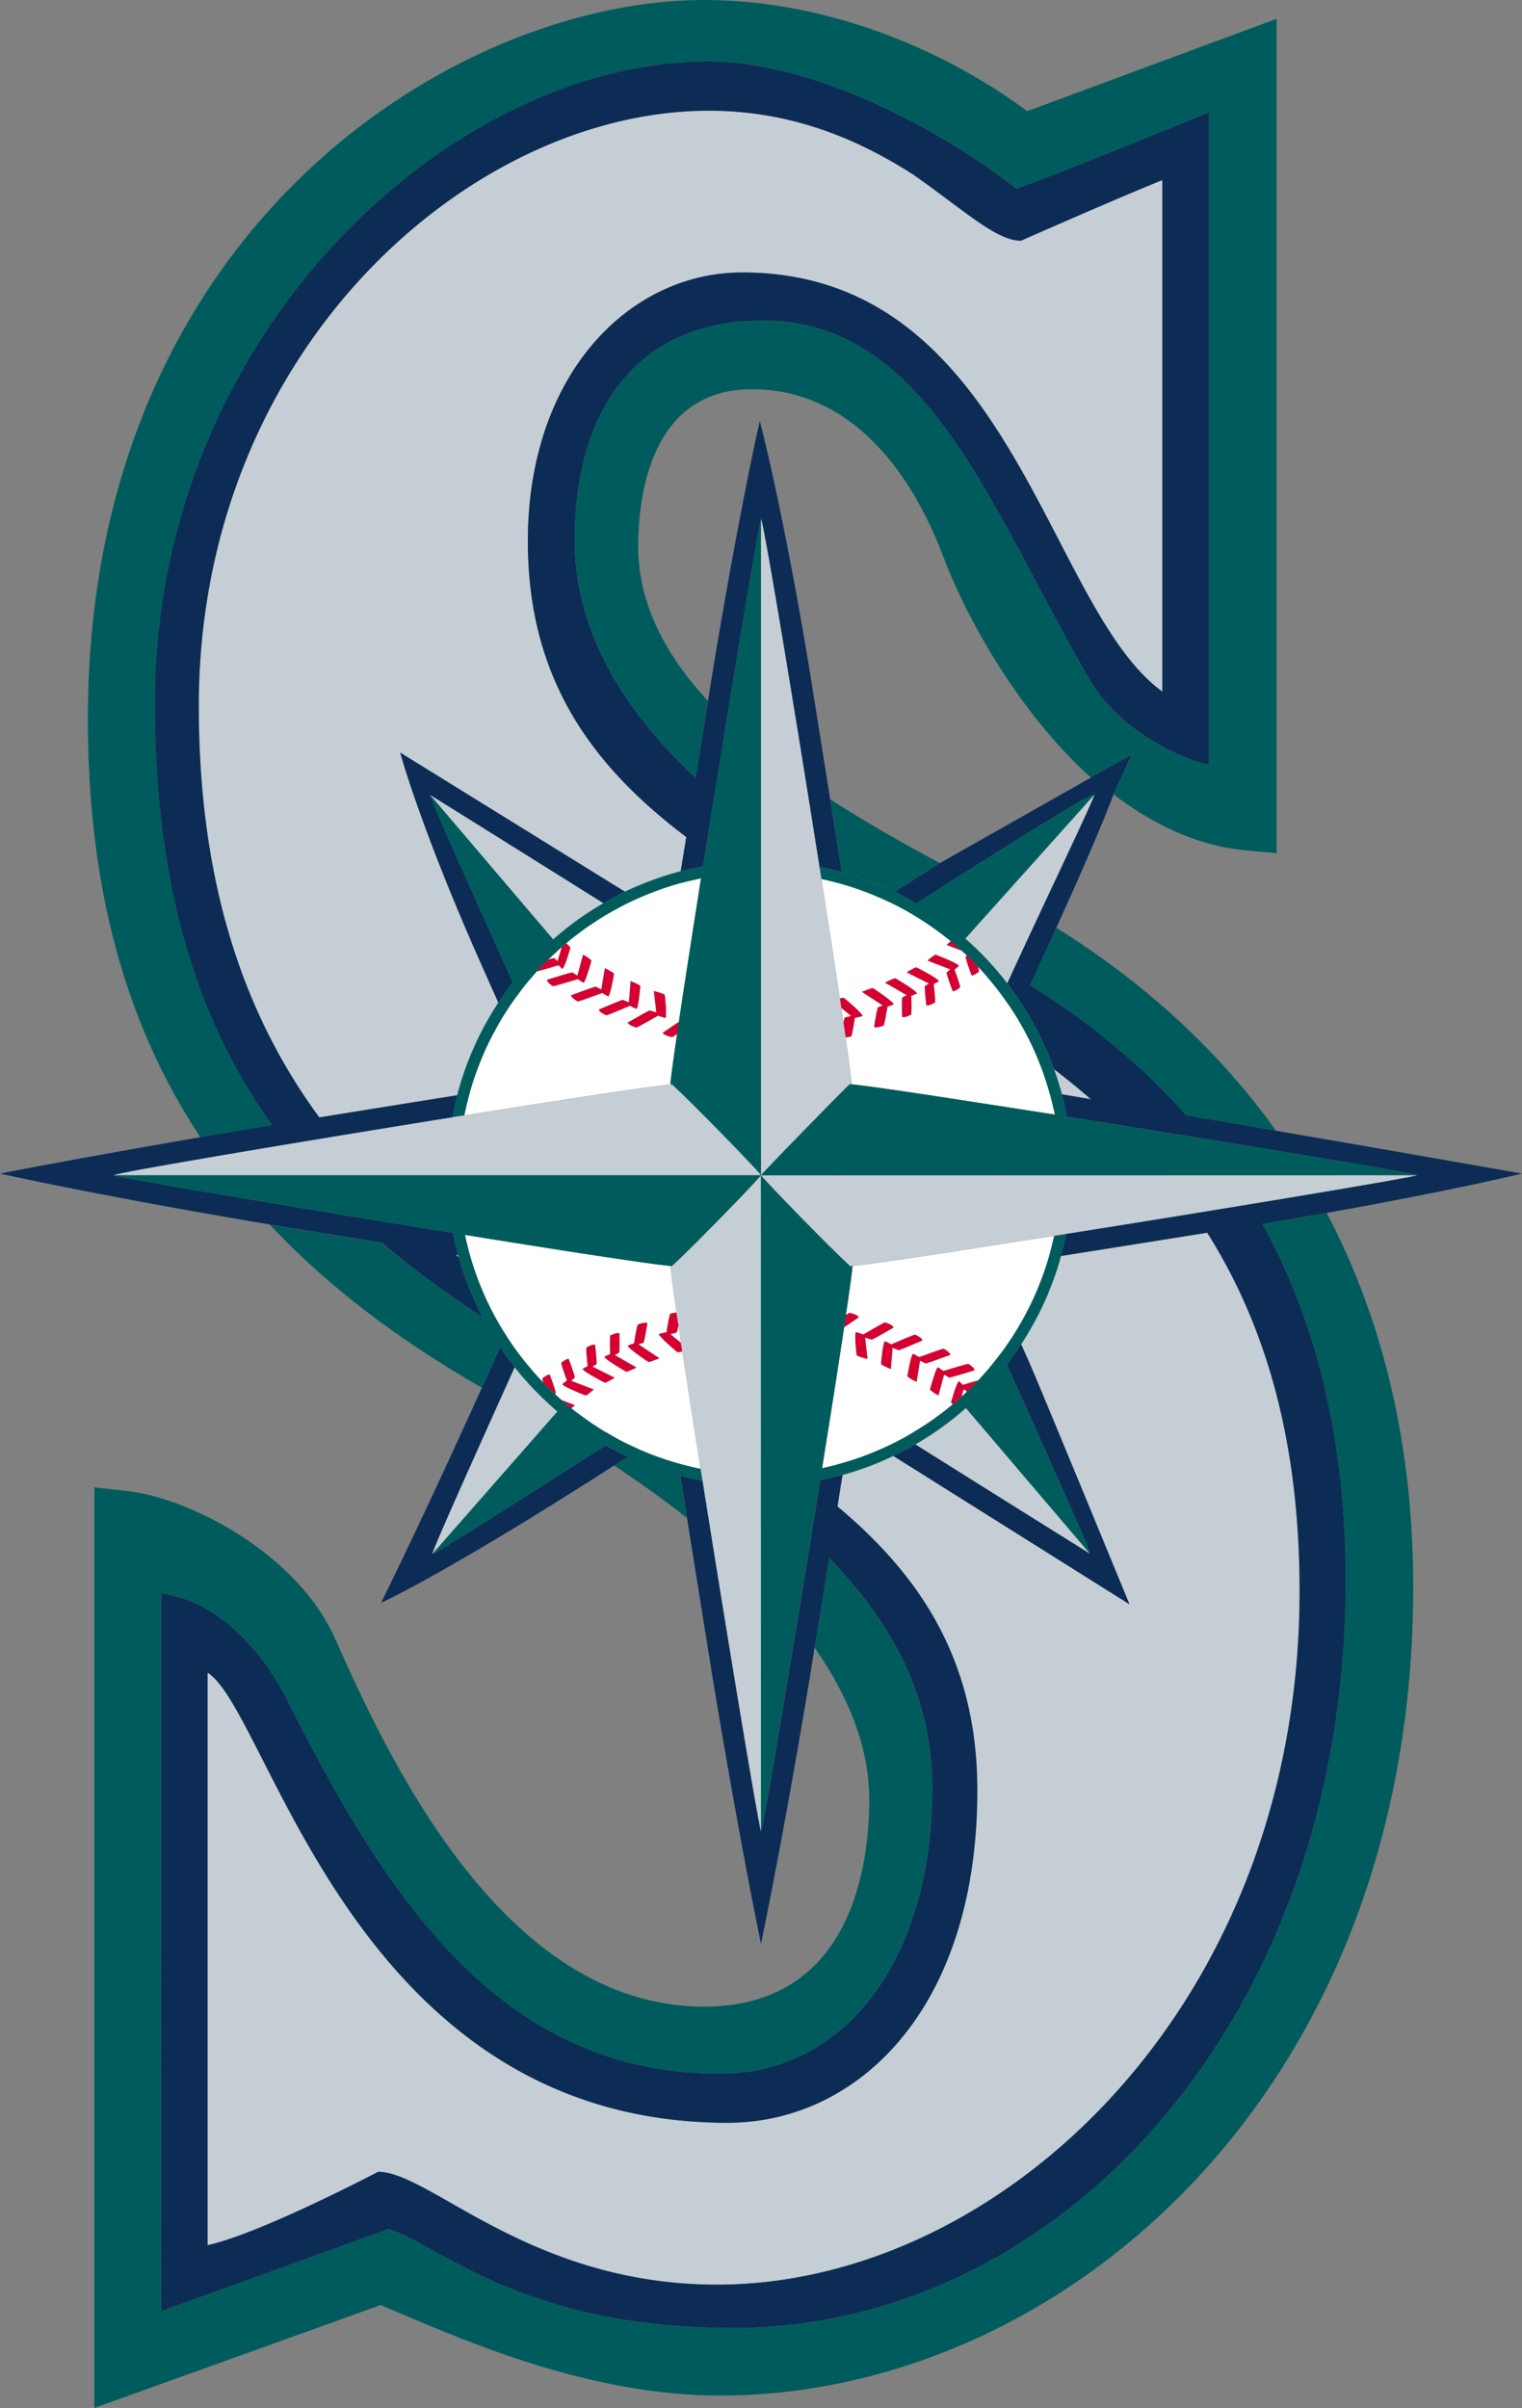 <svg xmlns="http://www.w3.org/2000/svg" width="114.008" height="180.311" viewBox="0 0 114.008 180.311"><rect x="0" y="0" width="114.008" height="180.311" fill="#808080" stroke="none"/><path fill="#005c5c" d="M63.054 65.312c1.373.37 2.71.866 3.972 1.472l3.378-2.153c-2.723-1.46-5.536-3.055-8.215-4.775.3 1.907.604 3.812.864 5.457zm-15.156 43.241h.013l-.012-.012v.013zm-1.688-.841.005.012c-.006-.012-.013-.012-.013-.012h.007z"/><path fill="#005c5c" d="M99.38 90.824c-1.436.247-2.983.52-4.62.792l-.2.037c3.897 7.077 6.236 15.824 6.236 26.724 0 32.75-21.287 55.947-45.913 55.947-15.78 0-21.954-6.223-25.778-7.41l-17.036 6.16V119.33c4.076.47 7.546 4.18 9.458 8.004 7.565 15.12 16.14 27.95 32.402 27.95 9.564 0 15.898-8.822 15.898-21.368 0-6.978-3.118-12.52-7.727-17.247-.042.26-.08.52-.123.78-.365 2.263-.71 4.403-.964 5.925 2.697 3.848 4.1 7.683 4.1 11.395 0 4.664-1.205 15.49-12.383 15.49-15.293 0-23.947-19.325-27.64-27.577-2.858-6.384-10.887-10.516-15.583-11.036l-2.443-.272v68.937s19.968-7.163 21.452-7.708c.495.223 1.015.433 1.015.433 5.934 2.536 14.897 6.347 24.4 6.347 25.522 0 51.93-22.64 51.93-60.537 0-10.48-2.2-19.87-6.48-28.023zM79.126 69.47c-.353.792-.736 1.633-1.157 2.536 0 0-.273.606-.683 1.497-.043.087-.08.173-.123.272 4.287 2.672 8.25 5.864 11.667 9.737l.218.037c2.177.37 4.386.74 6.538 1.125-4.218-5.902-9.73-11-16.46-15.205zM76.942 8.326C71.392 4.17 62.522 0 52.73 0 34.122 0 6.582 17.098 6.582 53.82c0 12.433 2.704 22.69 8.425 31.338 1.485-.247 3.068-.532 4.74-.804.21-.037.42-.074.635-.11-5.363-7.486-8.777-17.36-8.777-31.624 0-27.49 21.997-48.016 41.484-48.016 8.01 0 17.77 5.345 23.03 9.526 3.1-1.052 14.438-5.715 14.438-5.715v48.87c-3.397-.842-7.157-3.354-8.895-6.336C74.253 38.28 69.593 24 57.153 24c-9.564 0-14.104 6.867-14.104 16.43 0 6.67 3.475 12.607 9.06 17.816.026-.136.045-.285.076-.42.322-2.055.63-3.96.848-5.333-3.16-3.415-5.227-7.25-5.227-11.58 0-3.538.828-11.766 8.512-11.766 8.38 0 12.58 7.855 14.338 12.53 1.67 4.443 5.592 11.644 11.08 16.568l3.03-1.744-1.36 2.982s.018-.05 0 0c2.895 2.202 6.167 3.823 9.805 4.182l2.412.223V1.41c-.002 0-16.834 6.236-18.683 6.916z"/><path fill="#c4ced4" d="M46.018 68.158h-.007.014m20.029 40.322h.006-.012m7.158 25.584c0 16.455-9.038 24.893-18.7 24.893-28.055 0-34.29-30.782-38.955-33.702v42.87c3.935-.855 12.775-5.494 12.775-5.494 3.897 0 11.37 8.45 25.394 8.45 21.198 0 43.63-20.784 43.63-51.95 0-11.567-2.697-20.128-6.922-26.822-2.946.47-7.35 1.175-10.95 1.745a23.36 23.36 0 0 1-2.987 6.607c.347.78.576 1.287.576 1.287.588 1.3 7.54 18.187 7.54 18.187s-11.537-7.25-17.69-11.11a22.643 22.643 0 0 1-3.805 1.423c-.123.73-.246 1.534-.377 2.363 6.21 5.195 10.473 11.555 10.473 21.254zm1.806-32.774h-.006M34.32 93.98a.974.974 0 0 1-.192-.026c.08.062.16.124.24.198-.01-.062-.036-.11-.05-.173zm2.06-21.034c-4.825-10.727-6.403-16.59-6.403-16.59s10.726 6.63 16.832 10.416a24.23 24.23 0 0 1 4.18-1.534c.13-.792.272-1.658.415-2.56-6.954-5.26-11.865-11.73-11.865-22.147 0-12.544 7.633-20.128 16.052-20.128 20.254 0 22.722 25.053 31.475 31.388V13.486c-3.31 1.324-10.59 4.54-10.59 4.54-1.875 0-4.367-2.374-8.098-4.973-3.75-2.388-8.74-4.764-15.28-4.764-17.922 0-38.21 17.964-38.21 44.576 0 13.733 3.61 23.433 9.03 30.807 2.795-.445 6.89-1.113 10.33-1.658.65-2.5 1.7-4.838 3.08-6.928-.554-1.238-.95-2.14-.95-2.14zm26.878 36.56h.006-.006M79.546 81.94c.693.125 1.43.248 2.165.372a55.728 55.728 0 0 0-2.758-2.252c.223.62.42 1.25.594 1.88zm-44.366-.086v.012-.012"/><path fill="#c4ced4" d="M41.997 70.99c-.315.286-.625.57-.927.867.327-.322.66-.63 1.007-.928-.03.012-.055.037-.08.06z"/><path fill="#fff" d="M50.72 77.425c-.2.136-.36.235-.385.235 0 0-.44-.087-.618-.235h-.013.006a.182.182 0 0 1-.062-.087s.768-.532 1.206-.817c.21-1.422.46-3.067.742-4.874.28-1.82.594-3.81.916-5.877-.564.123-1.12.247-1.67.395-1.09.31-2.14.693-3.156 1.15-.57.26-1.125.533-1.663.842h-.013c-.31.173-.612.346-.91.532-.018.01-.037.024-.056.036-.277.173-.544.346-.81.532-.038.025-.08.05-.124.074a47.49 47.49 0 0 0-.717.52c-.056.05-.11.087-.16.124-.28.21-.552.433-.824.656.104.1.284.26.308.346 0 0-.42 1.51-.6 1.57 0 0-.16-.147-.278-.27-.186.048-1.193.358-1.62.457-.248.272-.49.557-.718.83-.013.01-.018.024-.03.036-.223.273-.446.558-.656.855a17.172 17.172 0 0 0-1.07 1.56c-.26.407-.494.828-.724 1.26-.037.063-.073.137-.11.2-.23.444-.446.89-.65 1.335 0 .025-.006.025-.006.037-.21.47-.397.953-.575 1.435-.005.025-.012.037-.012.037a20.931 20.931 0 0 0-.49 1.533v.012c-.147.544-.283 1.09-.394 1.658 2.71-.433 5.294-.84 7.558-1.188 3.922-.606 6.892-1.04 7.87-1.126.012-.137.03-.31.055-.52.087-.704.242-1.83.452-3.265zm-9.292-3.576s-.47-.286-.446-.484c0 0 1.794-.557 1.886-.544l.384.235.39-1.435.03-.136.124.074s.45.26.5.383c0 0-.427 1.584-.593 1.645 0 0-.255-.148-.403-.272-.11.026-1.78.533-1.872.533zm1.36.68s1.745-.656 1.838-.643l.42.21.243-1.448.023-.15.137.075s.48.235.543.346c0 0-.266 1.597-.427 1.684 0 0-.284-.136-.445-.26-.08.037-1.737.643-1.825.643 0 0-.52-.26-.506-.457zm2.08 1.064s1.7-.718 1.787-.718l.457.186.118-1.448.006-.148.136.062s.52.21.588.31c0 0-.13 1.607-.285 1.706 0 0-.303-.124-.47-.235-.037.01-1.695.717-1.78.717 0 0-.558-.223-.558-.433zm2.807 1.348s-.414-.11-.575-.272h-.006c-.024-.025-.056-.062-.06-.1 0 0 1.545-.89 1.626-.902l.507.136L49 74.38l-.018-.172.16.05s.576.148.656.247c0 0 .18 1.608.043 1.72 0 0-.35-.1-.543-.173-.032.012-1.535.878-1.622.89z"/><path fill="#fff" d="m41.774 71.97.303-1.04c-.346.297-.68.606-1.007.928.234-.074.414-.11.445-.1l.26.21zm-6.94 20.5a22.337 22.337 0 0 0 3.044 7.472c.34.532.692 1.052 1.076 1.547.253.333.52.667.792.976.03.05.056.074.08.11.285.323.575.644.873.954-.045-.148-.076-.272-.07-.31 0 0 .384-.32.55-.284 0 0 .476 1.274.446 1.398l-.056.05c.16.16.328.31.502.458l.996.383-.148.124s-.056.036-.124.098c.253.21.52.408.792.606.043.037.08.062.124.087.234.174.47.335.717.508l.074.037c.26.185.53.346.797.52.014 0 .02.012.04.012.276.16.568.334.858.495 0 0 .013 0 .02.012.55.297 1.106.557 1.68.817l.014.013c.934.396 1.9.755 2.895 1.027.55.16 1.107.297 1.67.408-.315-1.992-.618-3.91-.89-5.68-.167-1.1-.328-2.14-.477-3.104-.148.025-.31.062-.365.05 0 0-1.033-.854-1.305-1.225l-.043-.026.013-.012a.161.161 0 0 1-.044-.1s.366-.098.564-.123c.037-.248.21-1.325.284-1.4 0 0 .248-.06.465-.086-.138-.94-.25-1.732-.33-2.363l-.018.013.013-.025a43.526 43.526 0 0 1-.13-1.113c-.97-.087-3.897-.52-7.764-1.113-2.278-.36-4.882-.767-7.616-1.213zm8.214 10.69-.272.234 1.7.656-.14.11s-.348.31-.46.335c0 0-1.324-.507-1.67-.767H42.2c-.037-.037-.062-.062-.068-.087 0 0 .2-.16.334-.26-.086-.26-.44-1.224-.42-1.335 0 0 .39-.322.556-.272 0 0 .47 1.262.446 1.386zm4.448-2.562c.03-.21.217-1.336.284-1.41 0 0 .557-.223.712-.1 0 0-.223 1.374-.29 1.448l-.372.136 1.566 1.04-.198.073s-.526.21-.626.198c0 0-1.15-.755-1.466-1.1l-.037-.026h.012c-.032-.037-.056-.074-.056-.1 0 .002.273-.11.47-.16zm-1.776-.594s.508-.26.67-.16c0 0 .036 1.347-.02 1.446l-.328.173 1.633.94-.185.087s-.483.235-.588.223c0 0-1.187-.68-1.522-.99l-.05-.025.014-.012c-.038-.037-.062-.074-.062-.1 0 0 .24-.11.42-.185-.006-.22-.036-1.297.018-1.396zm-1.144.705s.148 1.335.1 1.446l-.304.173 1.67.84-.172.1s-.44.26-.55.27c0 0-1.27-.642-1.597-.94l-.024-.01h.012c-.038-.038-.062-.063-.062-.088 0 0 .21-.124.37-.198-.018-.235-.136-1.3-.086-1.398-.002 0 .48-.284.642-.197z"/><path fill="#fff" d="m50.218 99.905.792.656c-.067-.457-.13-.902-.19-1.323-.05.272-.106.507-.138.544l-.464.125zm13.647-5.11c-.02.148-.038.36-.068.606a142.64 142.64 0 0 1-.433 3.07c.148-.088.248-.15.272-.162 0 0 .44.087.612.235l.006.012c.038.025.062.05.068.087 0 0-.65.445-1.088.742-.217 1.435-.476 3.105-.76 4.95-.28 1.756-.576 3.636-.892 5.604h.006a19.58 19.58 0 0 0 1.67-.433h.006c.96-.272 1.88-.62 2.783-1.027h.006c.575-.26 1.14-.532 1.682-.83.315-.185.626-.358.935-.556.01 0 .024-.012.043-.025.272-.173.55-.346.822-.532l.118-.074c.247-.172.495-.346.73-.53.056-.038.105-.075.155-.112.28-.21.557-.433.83-.656a.604.604 0 0 1-.124-.16s.414-1.51.594-1.572c0 0 .172.148.284.272.143-.037.687-.21 1.145-.334.303-.322.587-.643.865-.965a.39.39 0 0 1 .088-.11c.27-.335.53-.67.785-1.003h.006a26.72 26.72 0 0 0 1.06-1.56c.525-.853 1-1.744 1.415-2.66 0-.01.006-.01.006-.01.2-.446.377-.892.544-1.337.013-.037.025-.074.038-.1.172-.457.333-.94.47-1.422.16-.543.296-1.1.42-1.657-2.647.408-5.16.804-7.367 1.15-3.81.583-6.698 1.003-7.73 1.102zm1.12 6.966-.16-.036s-.577-.16-.657-.247c0 0-.185-1.608-.05-1.72 0 0 .366.1.552.173.043-.025 1.533-.89 1.614-.903 0 0 .42.11.582.285h.013-.007c.03.025.056.062.056.1 0 0-1.535.89-1.623.902l-.507-.148.185 1.595zm2.33-.655-.456-.186-.13 1.595-.137-.062s-.52-.21-.594-.322c0 0 .136-1.595.284-1.694 0 0 .31.124.483.235.043-.024 1.695-.73 1.775-.73 0 0 .55.236.55.434 0 0-1.695.73-1.776.73zm2.03.99-.427-.21-.26 1.584-.136-.063s-.49-.235-.55-.36c0 0 .265-1.595.426-1.67 0 0 .284.137.445.248.094-.025 1.745-.63 1.826-.63 0 0 .345.172.463.345h.013-.006c.024.05.043.074.043.11 0 0-1.75.645-1.838.645zm3.644.52s-1.808.556-1.894.53l-.378-.222-.427 1.57-.123-.073s-.445-.26-.5-.384c0 0 .433-1.584.588-1.645 0 0 .253.15.402.273.13-.037 1.794-.544 1.88-.532 0 .002.476.286.452.484z"/><path fill="#fff" d="M72.024 104.594c.137-.124.272-.26.408-.384l-.247-.198-.16.582zm-9.588-32.972c.167 1.113.328 2.165.476 3.142.13-.025.26-.05.303-.037 0 0 1.027.84 1.31 1.212l.05.036-.018.012c.03.037.05.074.043.1 0 0-.365.098-.564.123-.043.248-.21 1.325-.277 1.4 0 0-.218.05-.422.073.136.953.253 1.745.333 2.363.063.507.112.903.138 1.15.996.1 3.878.508 7.695 1.102 2.245.346 4.813.742 7.51 1.163-.05-.284-.124-.568-.193-.853a11.89 11.89 0 0 0-.217-.817 22.428 22.428 0 0 0-2.498-5.703 24.242 24.242 0 0 0-1.064-1.56 15.652 15.652 0 0 0-.797-1.014 1.075 1.075 0 0 0-.118-.148c-.284-.346-.575-.68-.884-.99.063.186.1.334.093.37 0 0-.383.335-.556.286 0 0-.47-1.26-.446-1.397l.1-.074c-.13-.125-.26-.25-.39-.372l-1.132-.433.137-.124s.086-.073.18-.147c-.26-.21-.52-.42-.793-.618-.03-.025-.067-.05-.1-.074a24.767 24.767 0 0 0-.74-.53c-.014 0-.03-.013-.044-.026a23.39 23.39 0 0 0-1.713-1.064 21.432 21.432 0 0 0-1.67-.83 22.258 22.258 0 0 0-4.634-1.52c.318 2.04.62 3.996.906 5.802zm4.038 3.76c-.03.2-.222 1.337-.284 1.41 0 0-.564.224-.712.1 0 0 .217-1.36.285-1.46l.365-.136-1.565-1.027.204-.075s.526-.21.625-.198c0 0 1.144.755 1.46 1.09l.042.024-.01.013c.03.037.055.074.055.1 0 0-.273.1-.466.16zm1.77.595s-.508.26-.67.16c0 0-.036-1.347.02-1.446l.328-.172-1.627-.94.18-.087s.482-.234.587-.234c0 0 1.2.693 1.534 1.015l.043.013-.012.012c.03.037.054.074.054.1 0 0-.24.11-.42.172.006.26.038 1.31-.018 1.41zm1.788-.903s-.483.272-.644.198c0 0-.155-1.336-.1-1.447l.304-.173-1.67-.84.174-.112s.438-.247.544-.26c0 0 1.287.643 1.61.94h.012l-.006.012c.037.025.067.062.067.087 0 0-.215.123-.383.197.024.247.135 1.298.092 1.397zm1.725-2.82h.006a.37.37 0 0 1 .068.06s-.192.186-.333.286c.086.247.446 1.225.42 1.336 0 0-.383.322-.555.272 0 0-.476-1.262-.452-1.386l.28-.235-1.702-.656.137-.123s.352-.297.464-.322c-.002 0 1.328.508 1.667.768z"/><path fill="#fff" d="m63.753 76.076-.736-.606c.056.383.11.755.167 1.113.037-.198.073-.36.1-.383l.47-.124z"/><path fill="#d50032" d="M71.84 103.43c-.18.063-.595 1.572-.595 1.572.013.037.062.1.124.16.048-.05.098-.086.154-.135.067-.05.136-.124.204-.173a.312.312 0 0 1 .074-.062c.075-.074.15-.136.223-.198l.16-.582.248.198c.08-.074.16-.16.242-.235.1-.1.204-.198.303-.297.1-.1.19-.21.29-.31-.458.125-1 .298-1.144.335a3.98 3.98 0 0 0-.285-.272z"/><path fill="#d50032" d="M70.255 102.392c-.155.062-.588 1.645-.588 1.645.056.124.5.384.5.384l.124.075.428-1.57.378.222c.086.025 1.893-.532 1.893-.532.023-.198-.453-.483-.453-.483-.086-.012-1.75.495-1.88.532-.15-.124-.402-.272-.402-.272zm.885-1.052h.005-.013c-.118-.173-.464-.346-.464-.346-.08 0-1.732.606-1.826.63-.16-.11-.445-.246-.445-.246-.16.074-.427 1.67-.427 1.67.062.124.55.36.55.36l.137.06.26-1.583.427.21c.086 0 1.837-.643 1.837-.643.002-.038-.017-.062-.04-.112zm-2.6-1.398c-.08 0-1.73.705-1.774.73a3.881 3.881 0 0 0-.483-.235c-.148.1-.285 1.695-.285 1.695.075.11.594.322.594.322l.136.062.13-1.596.457.186c.08 0 1.776-.73 1.776-.73.002-.2-.55-.434-.55-.434zm-1.613-.532c0-.037-.025-.074-.056-.1h.007-.013c-.16-.172-.582-.284-.582-.284-.08.012-1.57.878-1.614.903-.186-.075-.55-.174-.55-.174-.137.11.048 1.72.048 1.72.08.087.656.247.656.247l.16.037-.185-1.596.507.148c.09-.01 1.623-.902 1.623-.902zm-2.673-.854-.006-.012c-.172-.148-.612-.235-.612-.235-.024.01-.124.073-.272.16-.037.297-.086.594-.13.915.44-.297 1.09-.742 1.09-.742-.008-.037-.032-.062-.07-.087zM49.927 99.77a5.537 5.537 0 0 0-.564.123c0 .025.013.062.044.1l-.013.01.043.026c.272.37 1.305 1.224 1.305 1.224.056.012.217-.025.365-.05-.03-.223-.067-.433-.1-.643l-.79-.655.463-.124c.032-.036.087-.27.137-.543-.05-.322-.1-.643-.142-.953-.217.025-.465.087-.465.087-.072.075-.246 1.15-.283 1.4zm-2.857 1.088.036.025c.315.346 1.466 1.1 1.466 1.1.1.013.626-.197.626-.197l.198-.074-1.566-1.04.37-.135c.07-.074.292-1.447.292-1.447-.154-.124-.712.1-.712.1-.067.073-.253 1.2-.284 1.41-.198.048-.47.16-.47.16 0 .025.024.062.056.1h-.013zm-1.788.73c0 .025.024.062.062.1l-.013.01.05.026c.335.31 1.522.99 1.522.99.105.012.588-.223.588-.223l.185-.086-1.633-.94.328-.173c.056-.098.02-1.446.02-1.446-.162-.1-.67.16-.67.16-.054.1-.024 1.176-.018 1.4-.18.072-.42.184-.42.184zm-1.35-.681c-.05.1.068 1.163.087 1.398-.162.074-.372.198-.372.198 0 .025.024.05.062.087h-.013l.024.012c.33.297 1.597.94 1.597.94.11-.012.55-.272.55-.272l.173-.1-1.67-.84.303-.173c.05-.11-.1-1.447-.1-1.447-.158-.088-.64.197-.64.197zm-1.886 1.138c-.02.11.334 1.076.42 1.336-.135.1-.333.26-.333.26.006.026.032.05.068.088h.007c.346.26 1.67.767 1.67.767.11-.025.46-.334.46-.334l.14-.11-1.7-.656.272-.235c.024-.125-.446-1.387-.446-1.387-.168-.05-.558.272-.558.272zm-.866.891c-.166-.037-.55.285-.55.285-.006.038.024.162.07.31a10.306 10.306 0 0 0 .742.729c.048.05.085.086.128.123l.056-.05c.03-.123-.446-1.397-.446-1.397zm1.887 2.289-.996-.383c.08.074.167.148.248.21.086.074.16.148.247.223.02.012.038.025.056.037.057.05.112.087.175.136.068-.062.124-.1.124-.1l.147-.123zM42.12 72.55c.18-.062.6-1.57.6-1.57-.024-.088-.204-.248-.31-.347-.11.1-.228.198-.333.297l-.303 1.04-.26-.21c-.03-.013-.21.024-.445.098-.095.087-.187.186-.28.285-.105.1-.204.198-.303.31-.087.098-.18.185-.266.284.428-.1 1.435-.408 1.62-.458.12.122.28.27.28.27z"/><path fill="#d50032" d="M43.704 73.59c.166-.063.593-1.646.593-1.646-.05-.124-.5-.383-.5-.383l-.124-.073-.03.136-.39 1.435-.384-.235c-.093-.012-1.887.544-1.887.544-.024.198.446.483.446.483.09 0 1.76-.507 1.873-.532.147.123.4.27.4.27zm1.861 1.014c.16-.087.427-1.683.427-1.683-.062-.11-.543-.345-.543-.345l-.138-.074-.024.15-.242 1.447-.42-.21c-.094-.012-1.838.643-1.838.643-.013.198.507.458.507.458.087 0 1.744-.606 1.826-.643.162.123.445.26.445.26zm2.11.94c.155-.1.285-1.707.285-1.707-.068-.1-.588-.31-.588-.31l-.136-.06-.006.147-.118 1.448-.457-.186c-.087 0-1.788.718-1.788.718 0 .21.556.433.556.433.086 0 1.744-.705 1.78-.718.17.11.472.234.472.234zm2.122-1.039c-.08-.1-.655-.247-.655-.247l-.16-.05.017.173.166 1.424-.507-.136c-.082.012-1.628.903-1.628.903.005.038.037.075.06.1h.008c.16.16.575.272.575.272.087-.012 1.59-.878 1.622-.89.19.073.544.172.544.172.137-.11-.043-1.72-.043-1.72zm-.087 2.92h-.005.013c.18.148.618.235.618.235.025 0 .186-.1.384-.235.043-.297.086-.594.135-.903-.438.285-1.206.817-1.206.817.005.023.03.06.06.085zm14.327-1.213c.2-.025.564-.124.564-.124.007-.025-.012-.062-.042-.1l.018-.01-.05-.038c-.283-.37-1.31-1.212-1.31-1.212-.043-.012-.174.012-.303.037.037.235.068.47.105.705l.736.606-.47.124c-.025.025-.062.185-.1.383.057.383.112.755.156 1.1a4.33 4.33 0 0 0 .414-.073c.073-.074.24-1.15.283-1.398zm2.858-1.102-.043-.024c-.315-.334-1.46-1.09-1.46-1.09-.098-.01-.624.2-.624.2l-.204.073 1.565 1.026-.366.136c-.068.1-.285 1.46-.285 1.46.147.124.71-.1.71-.1.063-.073.254-1.21.285-1.41.193-.06.465-.16.465-.16 0-.025-.025-.062-.056-.1l.01-.01zm1.733-.815.01-.012-.042-.012c-.334-.32-1.534-1.014-1.534-1.014-.105 0-.588.235-.588.235l-.18.088 1.628.94-.328.173c-.056.1-.02 1.448-.02 1.448.162.1.67-.16.67-.16.056-.1.024-1.152.018-1.41.18-.063.42-.174.42-.174 0-.025-.023-.062-.054-.1zm1.694-.817c0-.025-.03-.062-.067-.087l.006-.01h-.012c-.322-.298-1.61-.94-1.61-.94-.104.01-.543.26-.543.26l-.174.11 1.67.84-.302.174c-.056.11.1 1.447.1 1.447.16.075.643-.197.643-.197.044-.1-.067-1.15-.09-1.398.167-.073.382-.197.382-.197zm-.698-1.67-.137.124 1.7.656-.278.235c-.025.124.45 1.386.45 1.386.173.05.557-.273.557-.273.025-.11-.334-1.09-.42-1.336.14-.098.333-.27.333-.27s-.032-.05-.068-.075h-.006c-.34-.26-1.67-.767-1.67-.767-.11.023-.462.32-.462.32zm3.156 1.225c.173.05.555-.285.555-.285.006-.037-.03-.186-.092-.37-.118-.125-.23-.248-.346-.372-.105-.11-.217-.21-.328-.31a1.244 1.244 0 0 0-.138-.135l-.1.075c-.023.136.447 1.398.447 1.398zm-1.87-2.277 1.133.433c-.1-.088-.204-.174-.303-.26-.062-.05-.118-.1-.174-.162-.062-.05-.118-.1-.18-.148-.056-.037-.105-.087-.16-.136-.093.074-.18.148-.18.148l-.136.124z"/><path fill="#0c2c56" d="M50.348 95.92s0-.01-.006-.024c0 0-.006.025-.013.037l.018-.012zM36.38 72.946s.396.903.952 2.14c.34-.532.7-1.027 1.083-1.522-3.143-6.978-6.298-13.993-6.186-14.03 0 0 6.53 4.07 12.965 8.104.526-.31 1.058-.594 1.615-.866-6.106-3.786-16.832-10.417-16.832-10.417s1.577 5.864 6.4 16.59zm45.257 43.389s-6.464-4.033-13.064-8.178c-.538.31-1.096.594-1.658.866 6.155 3.86 17.692 11.11 17.692 11.11s-6.953-16.888-7.54-18.187c0 0-.23-.507-.576-1.287-.34.53-.698 1.038-1.076 1.52 3.223 7.177 6.347 14.106 6.223 14.155z"/><path fill="#c4ced4" d="M41.44 70.348a23.216 23.216 0 0 1 3.754-2.71c-6.433-4.033-12.966-8.104-12.966-8.104zm30.87-.062a23.353 23.353 0 0 1 3.14 3.353c3.156-6.855 6.54-13.87 6.522-14.13zm-30.554 35.409a24.198 24.198 0 0 1-3.205-3.316c-3.154 7.002-6.27 13.93-6.154 13.98l9.36-10.665zm30.596-.26a23.41 23.41 0 0 1-3.78 2.722 6400.429 6400.429 0 0 0 13.065 8.178z"/><path fill="#fff" d="M63.654 81.186c-.186.173-.798.78-1.56 1.56-1.9 1.93-4.824 4.935-5.09 5.257-.174.223-.798.89-1.622 1.744.823-.854 1.448-1.522 1.622-1.744.247-.297 3.185-3.328 5.09-5.258.77-.78 1.374-1.386 1.56-1.56z"/><path fill="#fff" d="M56.998 88.015a.83.83 0 0 1 .08.074c-.018-.026-.043-.05-.056-.075h-.024z"/><path fill="#c4ced4" d="M63.654 81.186c.043 0 .1.012.154.012-.025-.247-.075-.643-.137-1.15-.08-.62-.197-1.41-.332-2.364-.043-.346-.1-.718-.155-1.1-.056-.36-.11-.73-.167-1.114-.037-.235-.068-.47-.105-.705-.147-.977-.308-2.03-.475-3.142-.285-1.806-.588-3.76-.903-5.803-.05-.297-.092-.594-.142-.903-1.894-12.013-4.225-26.105-4.386-26.043v49.13c.266-.323 3.19-3.33 5.09-5.26a66.315 66.315 0 0 1 1.56-1.558z"/><path fill="#005c5c" d="M34.784 83.524c.112-.57.247-1.113.395-1.658v-.012c.14-.507.302-1.027.482-1.522 0 0 .013-.025.02-.05.178-.482.364-.965.574-1.435 0-.012.006-.012.006-.037.204-.445.42-.89.65-1.336.037-.062.074-.136.11-.198.23-.433.464-.854.725-1.262.327-.544.692-1.064 1.07-1.56.21-.296.432-.58.655-.853.013-.01.018-.024.03-.036.23-.272.47-.557.718-.83.086-.098.18-.185.266-.284.1-.11.198-.21.303-.31a4.99 4.99 0 0 1 .278-.284c.303-.297.612-.582.927-.866.025-.025.05-.05.08-.062.105-.1.223-.198.334-.297.27-.222.544-.444.822-.655.05-.037.105-.074.16-.124.235-.172.476-.345.718-.52a2.03 2.03 0 0 0 .124-.073c.266-.185.532-.36.81-.532.02-.012.038-.025.056-.037.298-.186.6-.36.91-.532h.012c.538-.31 1.095-.582 1.663-.84a22.645 22.645 0 0 1 3.155-1.152c.55-.148 1.107-.272 1.67-.396-.32 2.066-.636 4.058-.915 5.877a520.2 520.2 0 0 0-.742 4.875c-.05.31-.092.606-.135.903-.21 1.435-.365 2.56-.452 3.266-.024.21-.043.382-.056.52.038-.013.08-.013.118-.013 1.7 1.57 6.156 6.15 6.675 6.805v-49.13c-.118-.025-2.444 14.017-4.35 26.006-.562.1-1.12.223-1.662.36-1.453.383-2.85.902-4.18 1.533-.558.272-1.09.557-1.616.866a23.156 23.156 0 0 0-3.754 2.71l-9.212-10.814c-.11.037 3.043 7.052 6.186 14.03-.384.495-.742.99-1.083 1.522a23.163 23.163 0 0 0-3.08 6.928c-.136.532-.252 1.09-.358 1.645.298-.05.594-.086.892-.136z"/><path fill="#c4ced4" d="m56.998 88.015.006-.012c-.174.223-.798.89-1.622 1.744-.117.124-.234.247-.36.37-.332.347-.68.706-1.044 1.077-.656.668-1.337 1.36-1.96 1.98a67.9 67.9 0 0 1-1.69 1.633c-.037 0-.08 0-.118-.012.025.247.068.63.13 1.1l.006.013c.08.643.19 1.435.328 2.375.043.31.092.63.142.953.062.42.124.866.19 1.324.033.21.07.42.1.643.15.965.31 2.004.476 3.105.272 1.77.575 3.687.89 5.68.052.296.095.593.144.89 1.905 12.038 4.268 26.278 4.386 26.254z"/><path fill="#005c5c" d="M68.572 108.157a23.543 23.543 0 0 0 3.78-2.722l9.284 10.9c.124-.05-3-6.978-6.223-14.154.378-.482.736-.99 1.077-1.52a23.354 23.354 0 0 0 2.987-6.608c.142-.544.28-1.1.39-1.658l-.903.148c-.124.557-.26 1.113-.42 1.658-.138.483-.3.965-.47 1.423-.014.025-.026.062-.04.1-.166.444-.345.89-.542 1.323 0 0-.006.012-.006.025-.414.916-.89 1.807-1.416 2.66a26.69 26.69 0 0 1-1.058 1.56h-.006c-.255.334-.514.668-.785 1.002a.513.513 0 0 0-.087.11c-.28.323-.563.644-.865.966-.1.1-.193.21-.29.31-.1.098-.205.197-.304.296-.08.074-.16.16-.242.235-.136.123-.27.26-.408.383-.073.062-.148.124-.223.198a.398.398 0 0 0-.073.063c-.068.05-.137.124-.204.173-.056.05-.105.087-.155.136-.272.223-.55.445-.83.656-.05.037-.1.074-.155.11-.234.186-.483.36-.73.533-.037.026-.08.05-.118.075-.272.186-.55.36-.822.532-.02.012-.032.025-.043.025-.31.198-.62.37-.935.557a26.88 26.88 0 0 1-1.676.828h-.015c-.903.408-1.824.755-2.783 1.027h-.006c-.55.173-1.107.31-1.67.433h-.006c.315-1.967.612-3.848.89-5.605.286-1.843.546-3.514.762-4.95.043-.32.092-.617.13-.914.197-1.325.346-2.376.432-3.07.03-.246.05-.457.068-.605-.068 0-.124.012-.18.012-1.646-1.522-5.87-5.864-6.607-6.718a.651.651 0 0 0-.08-.075l.006 49.117c.117.025 2.505-14.253 4.435-26.29.563-.125 1.12-.248 1.67-.397 1.318-.36 2.592-.84 3.804-1.423.565-.27 1.122-.556 1.66-.865z"/><path fill="#c4ced4" d="M57.004 88.003c-.52-.656-4.974-5.233-6.675-6.805-.038 0-.08 0-.12.012-.976.087-3.945.52-7.868 1.126-2.264.346-4.85.755-7.558 1.188-.298.05-.594.087-.89.136-11.762 1.893-25.42 4.182-25.358 4.343h48.468z"/><path fill="#0c2c56" d="M94.758 91.616c1.638-.272 3.185-.544 4.62-.792 9.588-1.707 14.63-2.945 14.63-2.945s-8.697-1.535-18.422-3.205c-2.152-.383-4.362-.755-6.538-1.126a8.006 8.006 0 0 0-.217-.038c-3.415-3.872-7.38-7.064-11.666-9.737.043-.1.08-.186.123-.272.41-.89.682-1.497.682-1.497.42-.903.802-1.744 1.156-2.536 3.476-7.634 4.28-9.984 4.28-9.984l1.362-2.982-14.364 8.128-3.378 2.153c.556.272 1.095.557 1.62.866 6.446-4.12 13.182-8.35 13.325-8.14.02.26-3.365 7.275-6.52 14.13.384.494.742 1 1.077 1.52a23.175 23.175 0 0 1 2.425 4.9 56.72 56.72 0 0 1 2.76 2.252c-.737-.124-1.473-.247-2.166-.37.136.556.26 1.112.36 1.67 10.7 1.706 23.11 3.76 25.732 4.267.322.073.502.11.502.11.024.124-14.234 2.5-26.272 4.405-.11.557-.248 1.113-.39 1.658 3.6-.57 8.004-1.274 10.95-1.745 4.225 6.693 6.92 15.255 6.92 26.823 0 31.166-22.43 51.95-43.63 51.95-14.022 0-21.496-8.45-25.393-8.45 0 0-8.84 4.64-12.774 5.494v-42.869c4.666 2.92 10.9 33.703 38.955 33.703 9.663 0 18.7-8.438 18.7-24.893 0-9.7-4.26-16.06-10.472-21.255.13-.83.253-1.634.378-2.364-.55.148-1.106.272-1.67.396-1.93 12.038-4.318 26.316-4.434 26.29-.118.026-2.48-14.215-4.386-26.253-.564-.1-1.12-.224-1.665-.372.155.977.328 2.054.502 3.155l1.923 11.99c2.03 12.31 3.62 19.906 3.62 19.906s1.608-7.597 3.65-19.895l.365-2.29c.253-1.52.6-3.66.964-5.925.043-.26.08-.52.123-.78 4.61 4.726 7.727 10.27 7.727 17.247 0 12.545-6.335 21.367-15.898 21.367-16.263 0-24.838-12.83-32.402-27.95-1.912-3.822-5.382-7.534-9.46-8.004v53.745l17.037-6.16c3.824 1.187 9.997 7.41 25.778 7.41 24.626 0 45.913-23.198 45.913-55.947 0-10.9-2.34-19.647-6.236-26.724.066-.014.134-.026.196-.038z"/><path fill="#0c2c56" d="M27.874 92.94c.247.048.488.086.736.123 2.375 2.017 4.917 3.848 7.547 5.592a23.405 23.405 0 0 1-1.79-4.503c-.08-.074-.16-.136-.24-.198.062.012.13.025.19.025a22.796 22.796 0 0 1-.388-1.66c-11.75-1.892-25.414-4.206-25.395-4.317-.062-.16 13.596-2.45 25.357-4.343.105-.557.222-1.113.36-1.645-3.44.544-7.537 1.212-10.333 1.658C18.5 76.3 14.89 66.6 14.89 52.866 14.89 26.254 35.177 8.29 53.1 8.29c6.538 0 11.53 2.374 15.28 4.763 3.73 2.598 6.222 4.974 8.097 4.974 0 0 7.28-3.217 10.59-4.54V51.79c-8.753-6.335-11.22-31.388-31.475-31.388-8.42 0-16.052 7.584-16.052 20.13 0 10.417 4.91 16.887 11.865 22.145-.143.903-.285 1.77-.414 2.56.545-.135 1.102-.26 1.664-.358 1.905-11.99 4.23-26.032 4.35-26.007.16-.062 2.49 14.03 4.385 26.043.562.11 1.118.235 1.662.396l-.865-5.456c-.768-4.8-1.523-9.54-1.523-9.54-2.035-12.36-3.75-18.792-3.75-18.792s-1.508 6.52-3.537 18.806c0 0-.13.84-.346 2.165-.216 1.373-.525 3.28-.847 5.332-.03.136-.05.285-.075.42-5.586-5.208-9.062-11.146-9.062-17.815 0-9.564 4.54-16.43 14.104-16.43 12.44 0 17.098 14.278 24.51 26.947 1.738 2.98 5.498 5.492 8.895 6.334V8.414s-11.34 4.663-14.438 5.715c-5.26-4.182-15.02-9.527-23.03-9.527C33.6 4.603 11.6 25.128 11.6 52.62c0 14.264 3.414 24.137 8.777 31.622l-.637.11c-1.67.273-3.255.558-4.74.805C5.456 86.803 0 87.88 0 87.88s7.515 1.682 20.197 3.81c.167.037.334.062.507.087l7.17 1.162zm17.506 15.29c-6.494 4.133-12.928 8.228-12.984 8.13-.118-.05 3-6.98 6.155-13.982a22.266 22.266 0 0 1-1.094-1.497c-.47 1.053-.798 1.795-.798 1.795-.19.42-.378.83-.563 1.237-4.61 10.207-7.553 16.108-7.553 16.108s4.268-1.893 15.972-9.33c0 0 .613-.395 1.49-.952.316-.198.664-.408 1.03-.643a20.298 20.298 0 0 1-1.653-.864z"/><path fill="#005c5c" d="M52.618 110.88c-.05-.298-.092-.595-.143-.892-.563-.11-1.12-.247-1.67-.408-.996-.272-1.96-.63-2.895-1.027h-.013v-.012c-.575-.26-1.13-.52-1.682-.816l-.006-.012h-.014c-.29-.16-.582-.334-.86-.495-.018 0-.024-.012-.037-.012-.267-.173-.538-.334-.798-.52l-.075-.037c-.247-.173-.483-.334-.717-.507a.77.77 0 0 1-.124-.086c-.272-.198-.54-.396-.792-.606-.062-.05-.118-.087-.174-.136l-.056-.037c-.086-.074-.16-.148-.247-.223a3.833 3.833 0 0 1-.247-.21 8.704 8.704 0 0 1-.502-.458c-.043-.037-.08-.074-.13-.124-.136-.124-.27-.247-.408-.383a5.765 5.765 0 0 1-.333-.346c-.298-.308-.588-.63-.873-.952-.024-.037-.05-.062-.08-.11-.272-.31-.538-.644-.792-.978a20.999 20.999 0 0 1-1.077-1.547 22.38 22.38 0 0 1-2.63-5.803 22.88 22.88 0 0 1-.413-1.67c2.734.445 5.34.854 7.614 1.212 3.867.594 6.793 1.027 7.764 1.113.038.012.08.012.118.012a67.9 67.9 0 0 0 1.69-1.633 208.046 208.046 0 0 0 3.005-3.056c.124-.124.242-.247.36-.37.822-.855 1.447-1.523 1.62-1.745H8.537c-.02.11 13.646 2.425 25.394 4.318.11.57.24 1.127.39 1.66.012.06.037.11.048.172.44 1.57 1.047 3.08 1.79 4.503-2.63-1.745-5.173-3.576-7.548-5.592-.248-.037-.49-.074-.736-.124l-7.17-1.164a6.99 6.99 0 0 1-.508-.087c4.238 4.527 9.514 8.56 15.898 12.223.185-.408.37-.817.563-1.237 0 0 .328-.742.798-1.794.346.52.712 1.015 1.095 1.497a24.31 24.31 0 0 0 3.205 3.315l-9.36 10.665c.056.1 6.49-3.996 12.985-8.128.538.31 1.095.606 1.652.866-.365.235-.712.445-1.028.643 1.96 1.3 3.78 2.61 5.45 3.923-.174-1.1-.347-2.178-.502-3.155.546.148 1.103.272 1.666.37z"/><path fill="#c4ced4" d="M57.022 88.015c.013.025.038.05.056.074.736.853 4.96 5.195 6.607 6.717.056 0 .11-.012.18-.012 1.033-.1 3.92-.52 7.732-1.1 2.208-.347 4.72-.743 7.368-1.152.296-.05.6-.1.903-.148 12.038-1.905 26.296-4.28 26.272-4.392l-49.118.012z"/><path fill="#005c5c" d="M61.39 64.917c.05.31.092.606.142.903.563.124 1.12.26 1.67.42 1.02.298 2.01.67 2.963 1.102.57.247 1.126.532 1.67.83.588.333 1.158.68 1.714 1.063.012.012.03.025.042.025.248.173.495.346.742.532.032.025.068.05.1.074.27.198.53.408.79.618.057.05.106.1.162.136.062.05.118.1.18.148.056.062.11.11.174.16.1.088.204.174.303.26l.39.372c.043.037.093.087.136.136.11.1.222.198.327.31.117.123.228.246.346.37.31.31.6.643.884.99.038.037.075.087.118.148.28.322.545.668.798 1.015.378.506.73 1.026 1.064 1.558a22.404 22.404 0 0 1 2.498 5.703c.08.273.156.545.217.818.068.285.143.57.193.854-2.697-.42-5.265-.817-7.51-1.163-3.817-.595-6.7-1.003-7.695-1.102-.056 0-.11-.012-.154-.012-.186.173-.792.78-1.56 1.56-1.905 1.93-4.843 4.96-5.09 5.257l-.006.012h.024l49.118-.012s-.18-.05-.502-.124c-2.622-.508-15.032-2.562-25.733-4.27a27.22 27.22 0 0 0-.36-1.67c-.173-.63-.37-1.26-.593-1.88a23.151 23.151 0 0 0-2.425-4.9 21.052 21.052 0 0 0-1.078-1.52 23.325 23.325 0 0 0-3.142-3.354l9.663-10.776c-.143-.21-6.88 4.02-13.325 8.14a24.508 24.508 0 0 0-1.62-.865 23.2 23.2 0 0 0-3.972-1.472 19.037 19.037 0 0 0-1.666-.396z"/></svg>